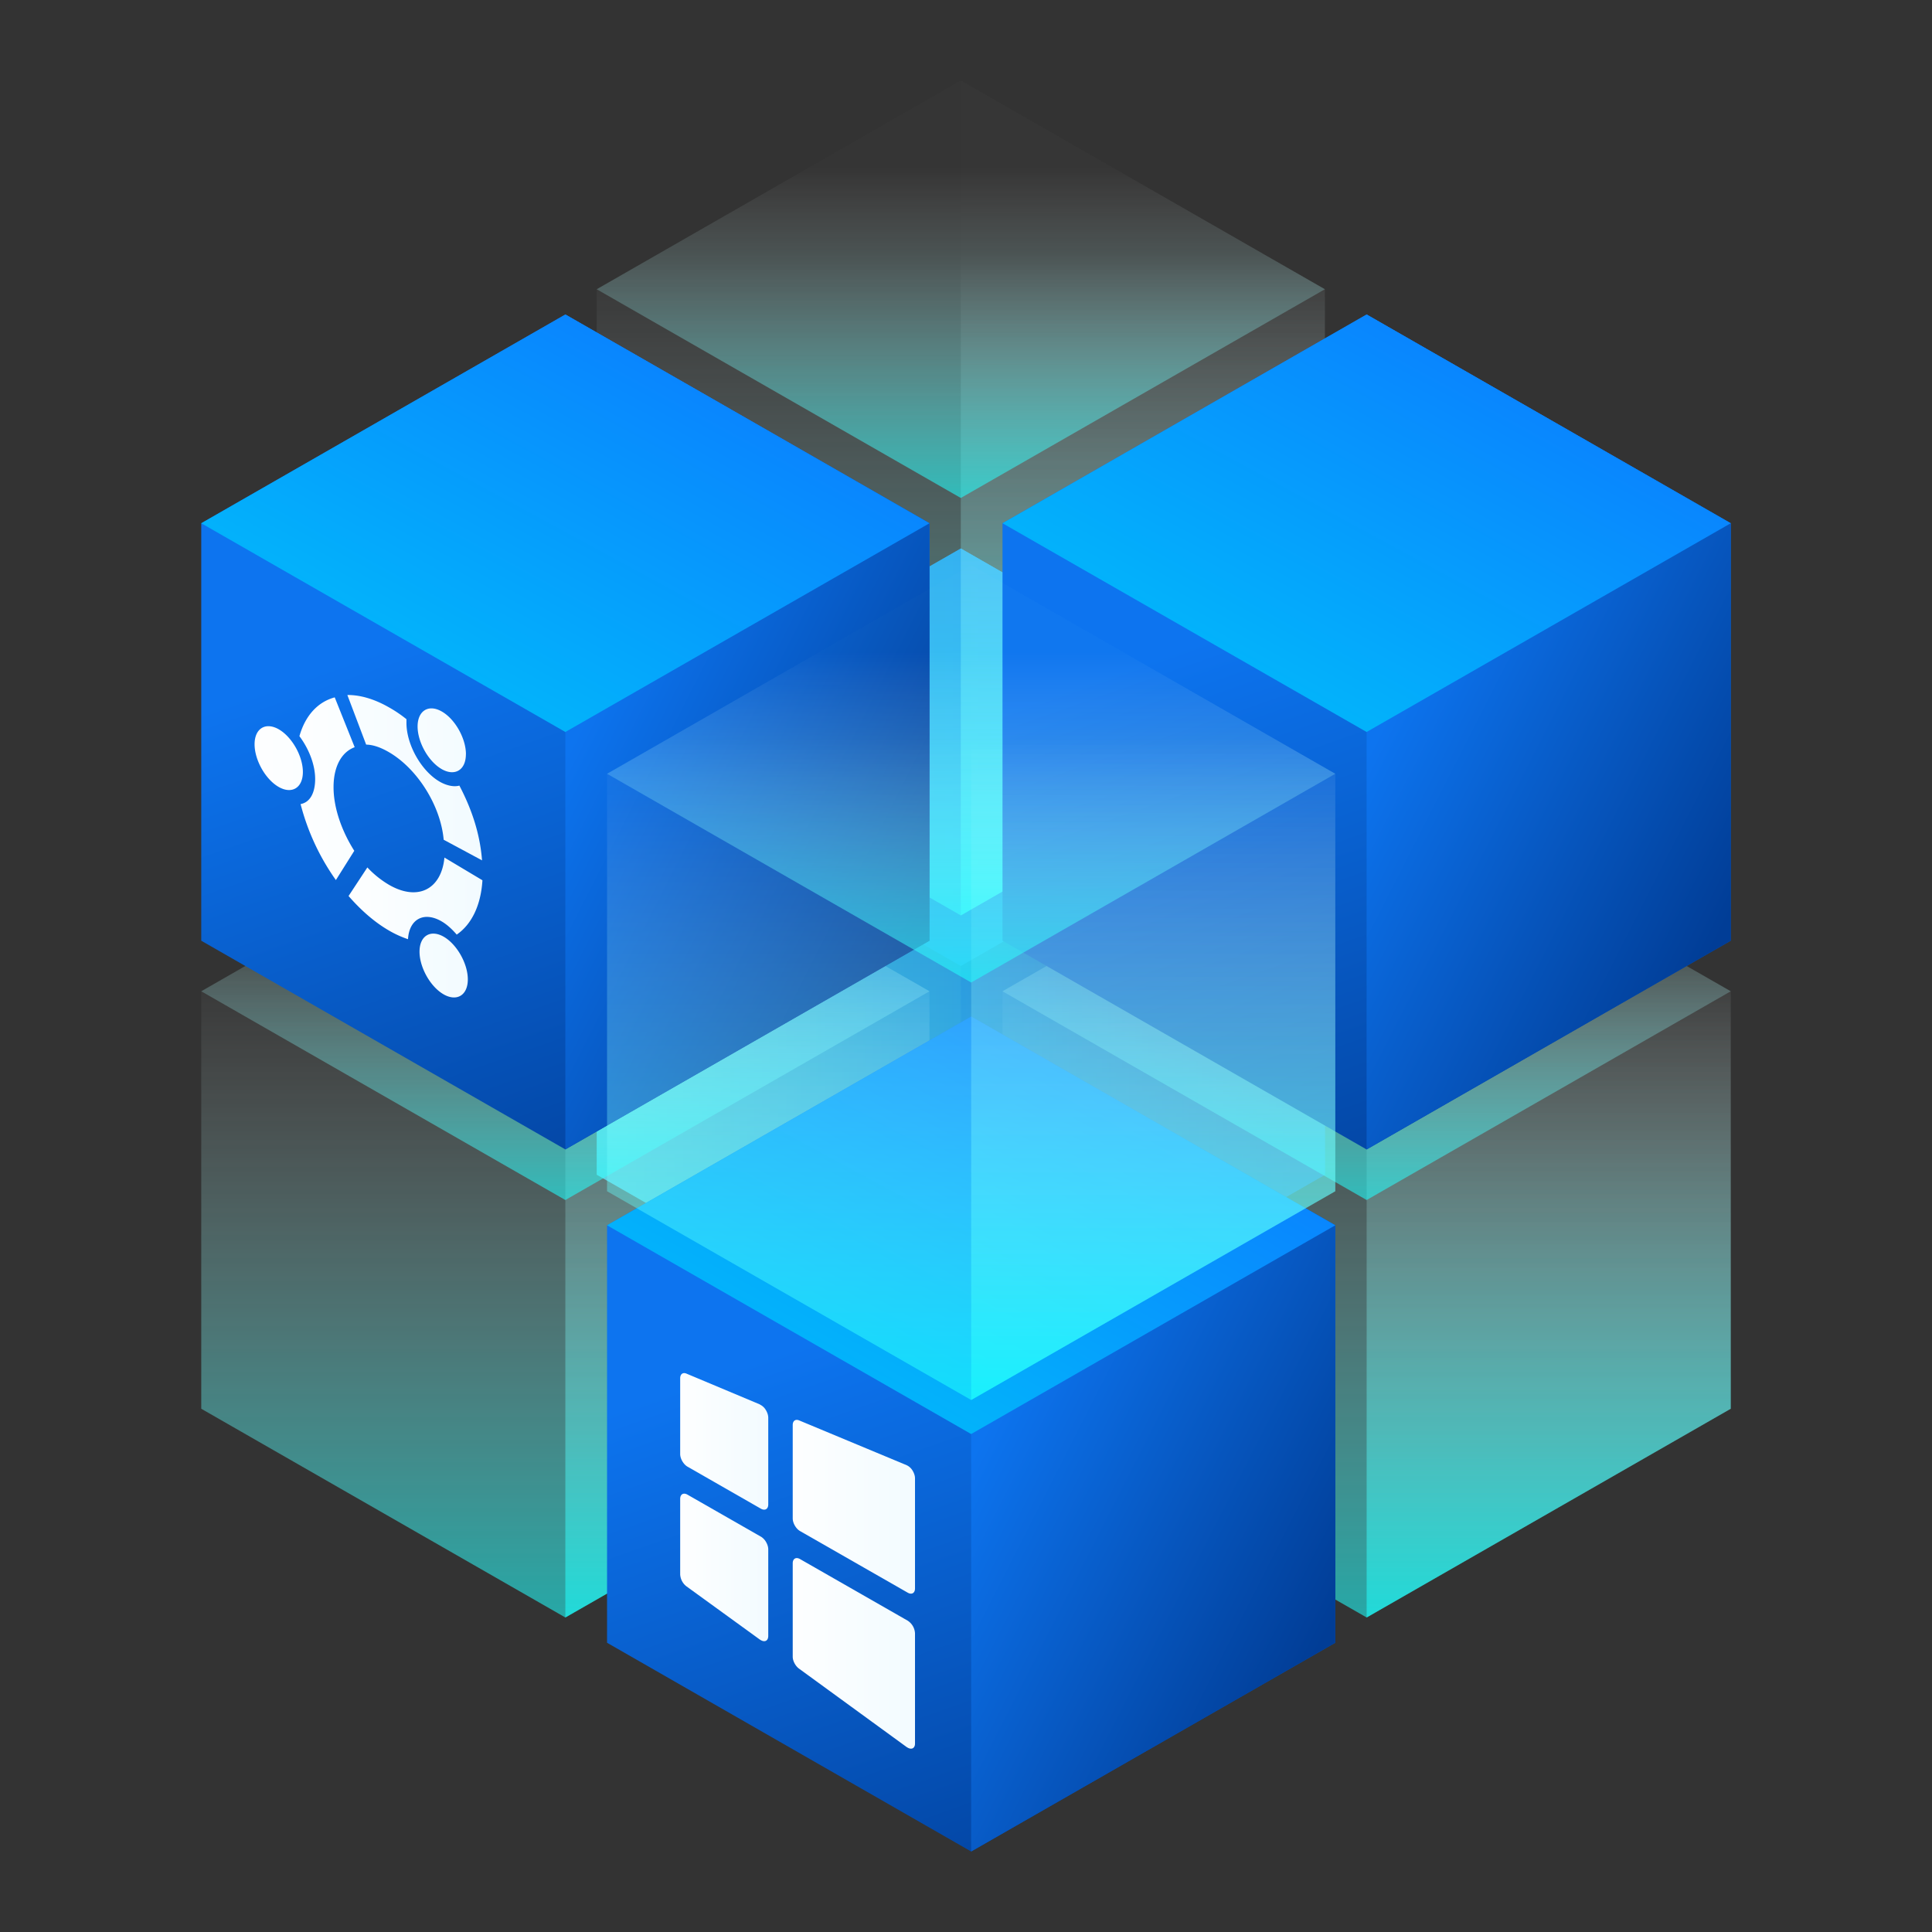 <svg width="48" height="48" fill="none" xmlns="http://www.w3.org/2000/svg"><rect width="100%" height="100%" fill="#333333" stroke="none"/><path fill-rule="evenodd" clip-rule="evenodd" d="m23.871 13.628 9.046 5.186v10.372l-9.046 5.186-9.046-5.186V18.814l9.046-5.186Z" fill="url(#a)"/><path fill-rule="evenodd" clip-rule="evenodd" d="m23.87 13.628 9.047 5.186v10.372l-9.046 5.186V13.628Z" fill="url(#b)"/><path fill-rule="evenodd" clip-rule="evenodd" d="m23.871 13.628 9.046 5.186L23.871 24l-9.046-5.186 9.046-5.186Z" fill="url(#c)"/><path opacity=".575" fill-rule="evenodd" clip-rule="evenodd" d="m14.046 19.442 9.047 5.186V35l-9.047 5.186L5 35V24.628l9.046-5.186Z" fill="url(#d)"/><path opacity=".575" fill-rule="evenodd" clip-rule="evenodd" d="m14.046 19.442 9.047 5.186V35l-9.047 5.186V19.442Z" fill="url(#e)"/><path opacity=".575" fill-rule="evenodd" clip-rule="evenodd" d="m14.046 19.442 9.047 5.186-9.047 5.186L5 24.628l9.046-5.186Z" fill="url(#f)"/><path opacity=".575" fill-rule="evenodd" clip-rule="evenodd" d="M33.954 19.442 43 24.628V35l-9.046 5.186L24.907 35V24.628l9.047-5.186Z" fill="url(#g)"/><path opacity=".575" fill-rule="evenodd" clip-rule="evenodd" d="M33.954 19.442 43 24.628V35l-9.046 5.186V19.442Z" fill="url(#h)"/><path opacity=".575" fill-rule="evenodd" clip-rule="evenodd" d="M33.954 19.442 43 24.628l-9.046 5.186-9.047-5.186 9.047-5.186Z" fill="url(#i)"/><path fill-rule="evenodd" clip-rule="evenodd" d="m24.128 25.256 9.047 5.186v10.372L24.128 46l-9.046-5.186V30.442l9.046-5.186Z" fill="url(#j)"/><path d="m18.88 34.893-1.823-.765c-.092-.04-.16.012-.158.12v1.878c0 .115.082.255.182.313l1.823 1.044c.101.057.183.01.183-.105v-2.157c0-.06-.023-.13-.062-.193a.34.34 0 0 0-.145-.132v-.003Z" fill="url(#k)"/><path d="M22.671 36.534a.34.34 0 0 0-.144-.131l-2.674-1.114c-.09-.037-.158.012-.158.116v2.32c0 .116.081.256.182.314l2.674 1.53c.1.058.182.011.182-.104v-2.738c0-.06-.023-.13-.062-.193Z" fill="url(#l)"/><path d="m22.551 40.265-2.674-1.53c-.1-.058-.182-.011-.182.104v2.321c0 .105.067.232.158.298l2.674 1.948.024.014c.049.028.095.033.13.013.034-.02.053-.062.052-.117v-2.738a.399.399 0 0 0-.182-.313Z" fill="url(#m)"/><path d="m18.904 38.178-1.823-1.043c-.1-.058-.182-.011-.182.104v1.878a.4.4 0 0 0 .158.297l1.823 1.322.024.014c.048.027.095.032.129.013.034-.019.053-.06.054-.115V38.49c0-.055-.02-.12-.054-.178a.372.372 0 0 0-.129-.135Z" fill="url(#n)"/><path fill-rule="evenodd" clip-rule="evenodd" d="m24.13 25.256 9.046 5.186v10.372L24.128 46V25.256Z" fill="url(#o)"/><path fill-rule="evenodd" clip-rule="evenodd" d="m24.128 25.256 9.047 5.186-9.047 5.186-9.046-5.186 9.046-5.186Z" fill="url(#p)"/><path opacity=".575" fill-rule="evenodd" clip-rule="evenodd" d="m23.871 2 9.046 5.186v10.372l-9.046 5.185-9.046-5.185V7.186L23.87 2Z" fill="url(#q)"/><path opacity=".575" fill-rule="evenodd" clip-rule="evenodd" d="m23.87 2 9.047 5.186v10.372l-9.046 5.185V2Z" fill="url(#r)"/><path opacity=".575" fill-rule="evenodd" clip-rule="evenodd" d="m23.871 2 9.046 5.186-9.046 5.186-9.046-5.186L23.87 2Z" fill="url(#s)"/><path fill-rule="evenodd" clip-rule="evenodd" d="M14.046 7.814 23.093 13v10.372l-9.047 5.185L5 23.372V13l9.046-5.186Z" fill="url(#t)"/><path fill-rule="evenodd" clip-rule="evenodd" d="M10.098 17.868a3.099 3.099 0 0 0-.429-.291c-.36-.207-.715-.313-1.039-.31l.467 1.233c.162.001.353.065.553.18.705.403 1.296 1.321 1.373 2.183l.953.512c-.048-.63-.239-1.24-.563-1.857-.133.038-.314.002-.486-.096-.457-.262-.829-.918-.829-1.463v-.091Zm-2.573 1.311c0-.386-.266-.868-.6-1.06-.324-.185-.6-.025-.6.373 0 .386.266.869.6 1.06.324.185.6.025.6-.373Z" fill="url(#u)"/><path fill-rule="evenodd" clip-rule="evenodd" d="M7.468 19.977a5.73 5.73 0 0 0 .877 1.888l.457-.727c-.305-.481-.515-1.056-.515-1.579-.001-.505.192-.872.525-.995l-.496-1.238c-.423.114-.732.454-.877.964.238.318.391.712.391 1.064 0 .352-.133.583-.362.623Zm4.155 4.355c0-.386-.267-.868-.6-1.06-.325-.185-.6-.025-.6.373 0 .386.266.869.6 1.06.324.185.6.025.6-.373Z" fill="url(#v)"/><path fill-rule="evenodd" clip-rule="evenodd" d="M11.576 18.737c0-.387-.267-.87-.6-1.06-.334-.191-.601-.014-.601.372 0 .387.267.869.6 1.06.324.185.6.025.6-.372Zm-.229 4.483c.362-.248.6-.714.639-1.35l-.944-.564c-.076.786-.657 1.09-1.372.68a2.416 2.416 0 0 1-.543-.435l-.467.71c.314.361.657.66 1.02.867.152.088.314.158.457.206.028-.495.39-.697.829-.446.134.076.267.198.381.332Z" fill="url(#w)"/><path fill-rule="evenodd" clip-rule="evenodd" d="m14.046 7.814 9.047 5.185v10.372l-9.047 5.186V7.814Z" fill="url(#x)"/><path fill-rule="evenodd" clip-rule="evenodd" d="M14.046 7.814 23.093 13l-9.047 5.186L5 13l9.046-5.186Z" fill="url(#y)"/><path fill-rule="evenodd" clip-rule="evenodd" d="M33.953 7.814 43 13v10.372l-9.047 5.186-9.046-5.186V13l9.046-5.186Z" fill="url(#z)"/><path fill-rule="evenodd" clip-rule="evenodd" d="M33.953 7.814 43 13v10.372l-9.047 5.186V7.814Z" fill="url(#A)"/><path fill-rule="evenodd" clip-rule="evenodd" d="M33.953 7.814 43 13l-9.047 5.186L24.907 13l9.046-5.186Z" fill="url(#B)"/><path opacity=".575" fill-rule="evenodd" clip-rule="evenodd" d="m24.128 14.038 9.047 5.186v10.372l-9.047 5.186-9.046-5.186V19.224l9.046-5.186Z" fill="url(#C)"/><path opacity=".575" fill-rule="evenodd" clip-rule="evenodd" d="m24.129 14.038 9.046 5.186v10.372l-9.046 5.186V14.038Z" fill="url(#D)"/><path opacity=".575" fill-rule="evenodd" clip-rule="evenodd" d="m24.128 14.038 9.047 5.186-9.047 5.186-9.046-5.186 9.046-5.186Z" fill="url(#E)"/><defs><linearGradient id="a" x1="13.34" y1="32.925" x2="32.148" y2="32.925" gradientUnits="userSpaceOnUse"><stop stop-color="#3BC0CD"/><stop offset=".637" stop-color="#0883D8"/><stop offset=".734" stop-color="#1F51AA"/><stop offset="1" stop-color="#25439E"/></linearGradient><linearGradient id="b" x1="23.871" y1="32.985" x2="32.148" y2="32.925" gradientUnits="userSpaceOnUse"><stop stop-color="#0883D8"/><stop offset="1" stop-color="#1F51AA"/></linearGradient><linearGradient id="c" x1="30.862" y1="14.69" x2="16.475" y2="14.69" gradientUnits="userSpaceOnUse"><stop stop-color="#098BFF"/><stop offset="1" stop-color="#19A2D9"/></linearGradient><linearGradient id="d" x1="6.9" y1="23.799" x2="6.9" y2="40.186" gradientUnits="userSpaceOnUse"><stop stop-color="#fff" stop-opacity=".01"/><stop offset="1" stop-color="#1DFFFD"/></linearGradient><linearGradient id="e" x1="14.996" y1="23.799" x2="14.996" y2="40.186" gradientUnits="userSpaceOnUse"><stop stop-color="#fff" stop-opacity=".01"/><stop offset="1" stop-color="#1DFFFD"/></linearGradient><linearGradient id="f" x1="6.9" y1="21.62" x2="6.9" y2="29.814" gradientUnits="userSpaceOnUse"><stop stop-color="#fff" stop-opacity=".01"/><stop offset="1" stop-color="#1DFFFD"/></linearGradient><linearGradient id="g" x1="26.807" y1="23.799" x2="26.807" y2="40.186" gradientUnits="userSpaceOnUse"><stop stop-color="#fff" stop-opacity=".01"/><stop offset="1" stop-color="#1DFFFD"/></linearGradient><linearGradient id="h" x1="34.904" y1="23.799" x2="34.904" y2="40.186" gradientUnits="userSpaceOnUse"><stop stop-color="#fff" stop-opacity=".01"/><stop offset="1" stop-color="#1DFFFD"/></linearGradient><linearGradient id="i" x1="26.807" y1="21.62" x2="26.807" y2="29.814" gradientUnits="userSpaceOnUse"><stop stop-color="#fff" stop-opacity=".01"/><stop offset="1" stop-color="#1DFFFD"/></linearGradient><linearGradient id="j" x1="36.063" y1="49.226" x2="29.353" y2="30.105" gradientUnits="userSpaceOnUse"><stop offset=".188" stop-color="#013D96"/><stop offset="1" stop-color="#0D74EF"/></linearGradient><linearGradient id="k" x1="16.59" y1="35.989" x2="19.119" y2="35.989" gradientUnits="userSpaceOnUse"><stop stop-color="#fff"/><stop offset="1" stop-color="#F2FBFF"/></linearGradient><linearGradient id="l" x1="19.266" y1="37.482" x2="22.778" y2="37.482" gradientUnits="userSpaceOnUse"><stop stop-color="#fff"/><stop offset="1" stop-color="#F2FBFF"/></linearGradient><linearGradient id="m" x1="19.266" y1="41.333" x2="22.778" y2="41.333" gradientUnits="userSpaceOnUse"><stop stop-color="#fff"/><stop offset="1" stop-color="#F2FBFF"/></linearGradient><linearGradient id="n" x1="16.59" y1="39.256" x2="19.119" y2="39.256" gradientUnits="userSpaceOnUse"><stop stop-color="#fff"/><stop offset="1" stop-color="#F2FBFF"/></linearGradient><linearGradient id="o" x1="33.648" y1="39.215" x2="24.881" y2="34.75" gradientUnits="userSpaceOnUse"><stop stop-color="#013D96"/><stop offset="1" stop-color="#0D74EF"/></linearGradient><linearGradient id="p" x1="24.074" y1="39.148" x2="31.214" y2="25.987" gradientUnits="userSpaceOnUse"><stop stop-color="#00C2FA"/><stop offset="1" stop-color="#0B78FF"/></linearGradient><linearGradient id="q" x1="16.725" y1="6.356" x2="16.725" y2="22.743" gradientUnits="userSpaceOnUse"><stop stop-color="#fff" stop-opacity=".01"/><stop offset="1" stop-color="#1DFFFD"/></linearGradient><linearGradient id="r" x1="24.821" y1="6.356" x2="24.821" y2="22.743" gradientUnits="userSpaceOnUse"><stop stop-color="#fff" stop-opacity=".01"/><stop offset="1" stop-color="#1DFFFD"/></linearGradient><linearGradient id="s" x1="16.725" y1="4.178" x2="16.725" y2="12.372" gradientUnits="userSpaceOnUse"><stop stop-color="#fff" stop-opacity=".01"/><stop offset="1" stop-color="#1DFFFD"/></linearGradient><linearGradient id="t" x1="25.981" y1="31.784" x2="19.271" y2="12.663" gradientUnits="userSpaceOnUse"><stop offset=".188" stop-color="#013D96"/><stop offset="1" stop-color="#0D74EF"/></linearGradient><linearGradient id="u" x1="5.527" y1="18.519" x2="12.059" y2="18.519" gradientUnits="userSpaceOnUse"><stop stop-color="#fff"/><stop offset="1" stop-color="#F2FBFF"/></linearGradient><linearGradient id="v" x1="6.849" y1="21.933" x2="11.685" y2="21.933" gradientUnits="userSpaceOnUse"><stop stop-color="#fff"/><stop offset="1" stop-color="#F2FBFF"/></linearGradient><linearGradient id="w" x1="8.19" y1="21.87" x2="12.035" y2="21.87" gradientUnits="userSpaceOnUse"><stop stop-color="#fff"/><stop offset="1" stop-color="#F2FBFF"/></linearGradient><linearGradient id="x" x1="23.565" y1="21.772" x2="14.797" y2="17.307" gradientUnits="userSpaceOnUse"><stop stop-color="#013D96"/><stop offset="1" stop-color="#0D74EF"/></linearGradient><linearGradient id="y" x1="13.992" y1="21.705" x2="21.132" y2="8.545" gradientUnits="userSpaceOnUse"><stop stop-color="#00C2FA"/><stop offset="1" stop-color="#0B78FF"/></linearGradient><linearGradient id="z" x1="45.888" y1="31.784" x2="39.178" y2="12.663" gradientUnits="userSpaceOnUse"><stop offset=".188" stop-color="#013D96"/><stop offset="1" stop-color="#0D74EF"/></linearGradient><linearGradient id="A" x1="43.472" y1="21.773" x2="34.705" y2="17.308" gradientUnits="userSpaceOnUse"><stop stop-color="#013D96"/><stop offset="1" stop-color="#0D74EF"/></linearGradient><linearGradient id="B" x1="33.899" y1="21.705" x2="41.039" y2="8.545" gradientUnits="userSpaceOnUse"><stop stop-color="#00C2FA"/><stop offset="1" stop-color="#0B78FF"/></linearGradient><linearGradient id="C" x1="16.982" y1="18.395" x2="16.982" y2="34.782" gradientUnits="userSpaceOnUse"><stop stop-color="#fff" stop-opacity=".01"/><stop offset="1" stop-color="#1DFFFD"/></linearGradient><linearGradient id="D" x1="25.079" y1="18.395" x2="25.079" y2="34.782" gradientUnits="userSpaceOnUse"><stop stop-color="#fff" stop-opacity=".01"/><stop offset="1" stop-color="#1DFFFD"/></linearGradient><linearGradient id="E" x1="16.982" y1="16.217" x2="16.982" y2="24.41" gradientUnits="userSpaceOnUse"><stop stop-color="#fff" stop-opacity=".01"/><stop offset="1" stop-color="#1DFFFD"/></linearGradient></defs></svg>
